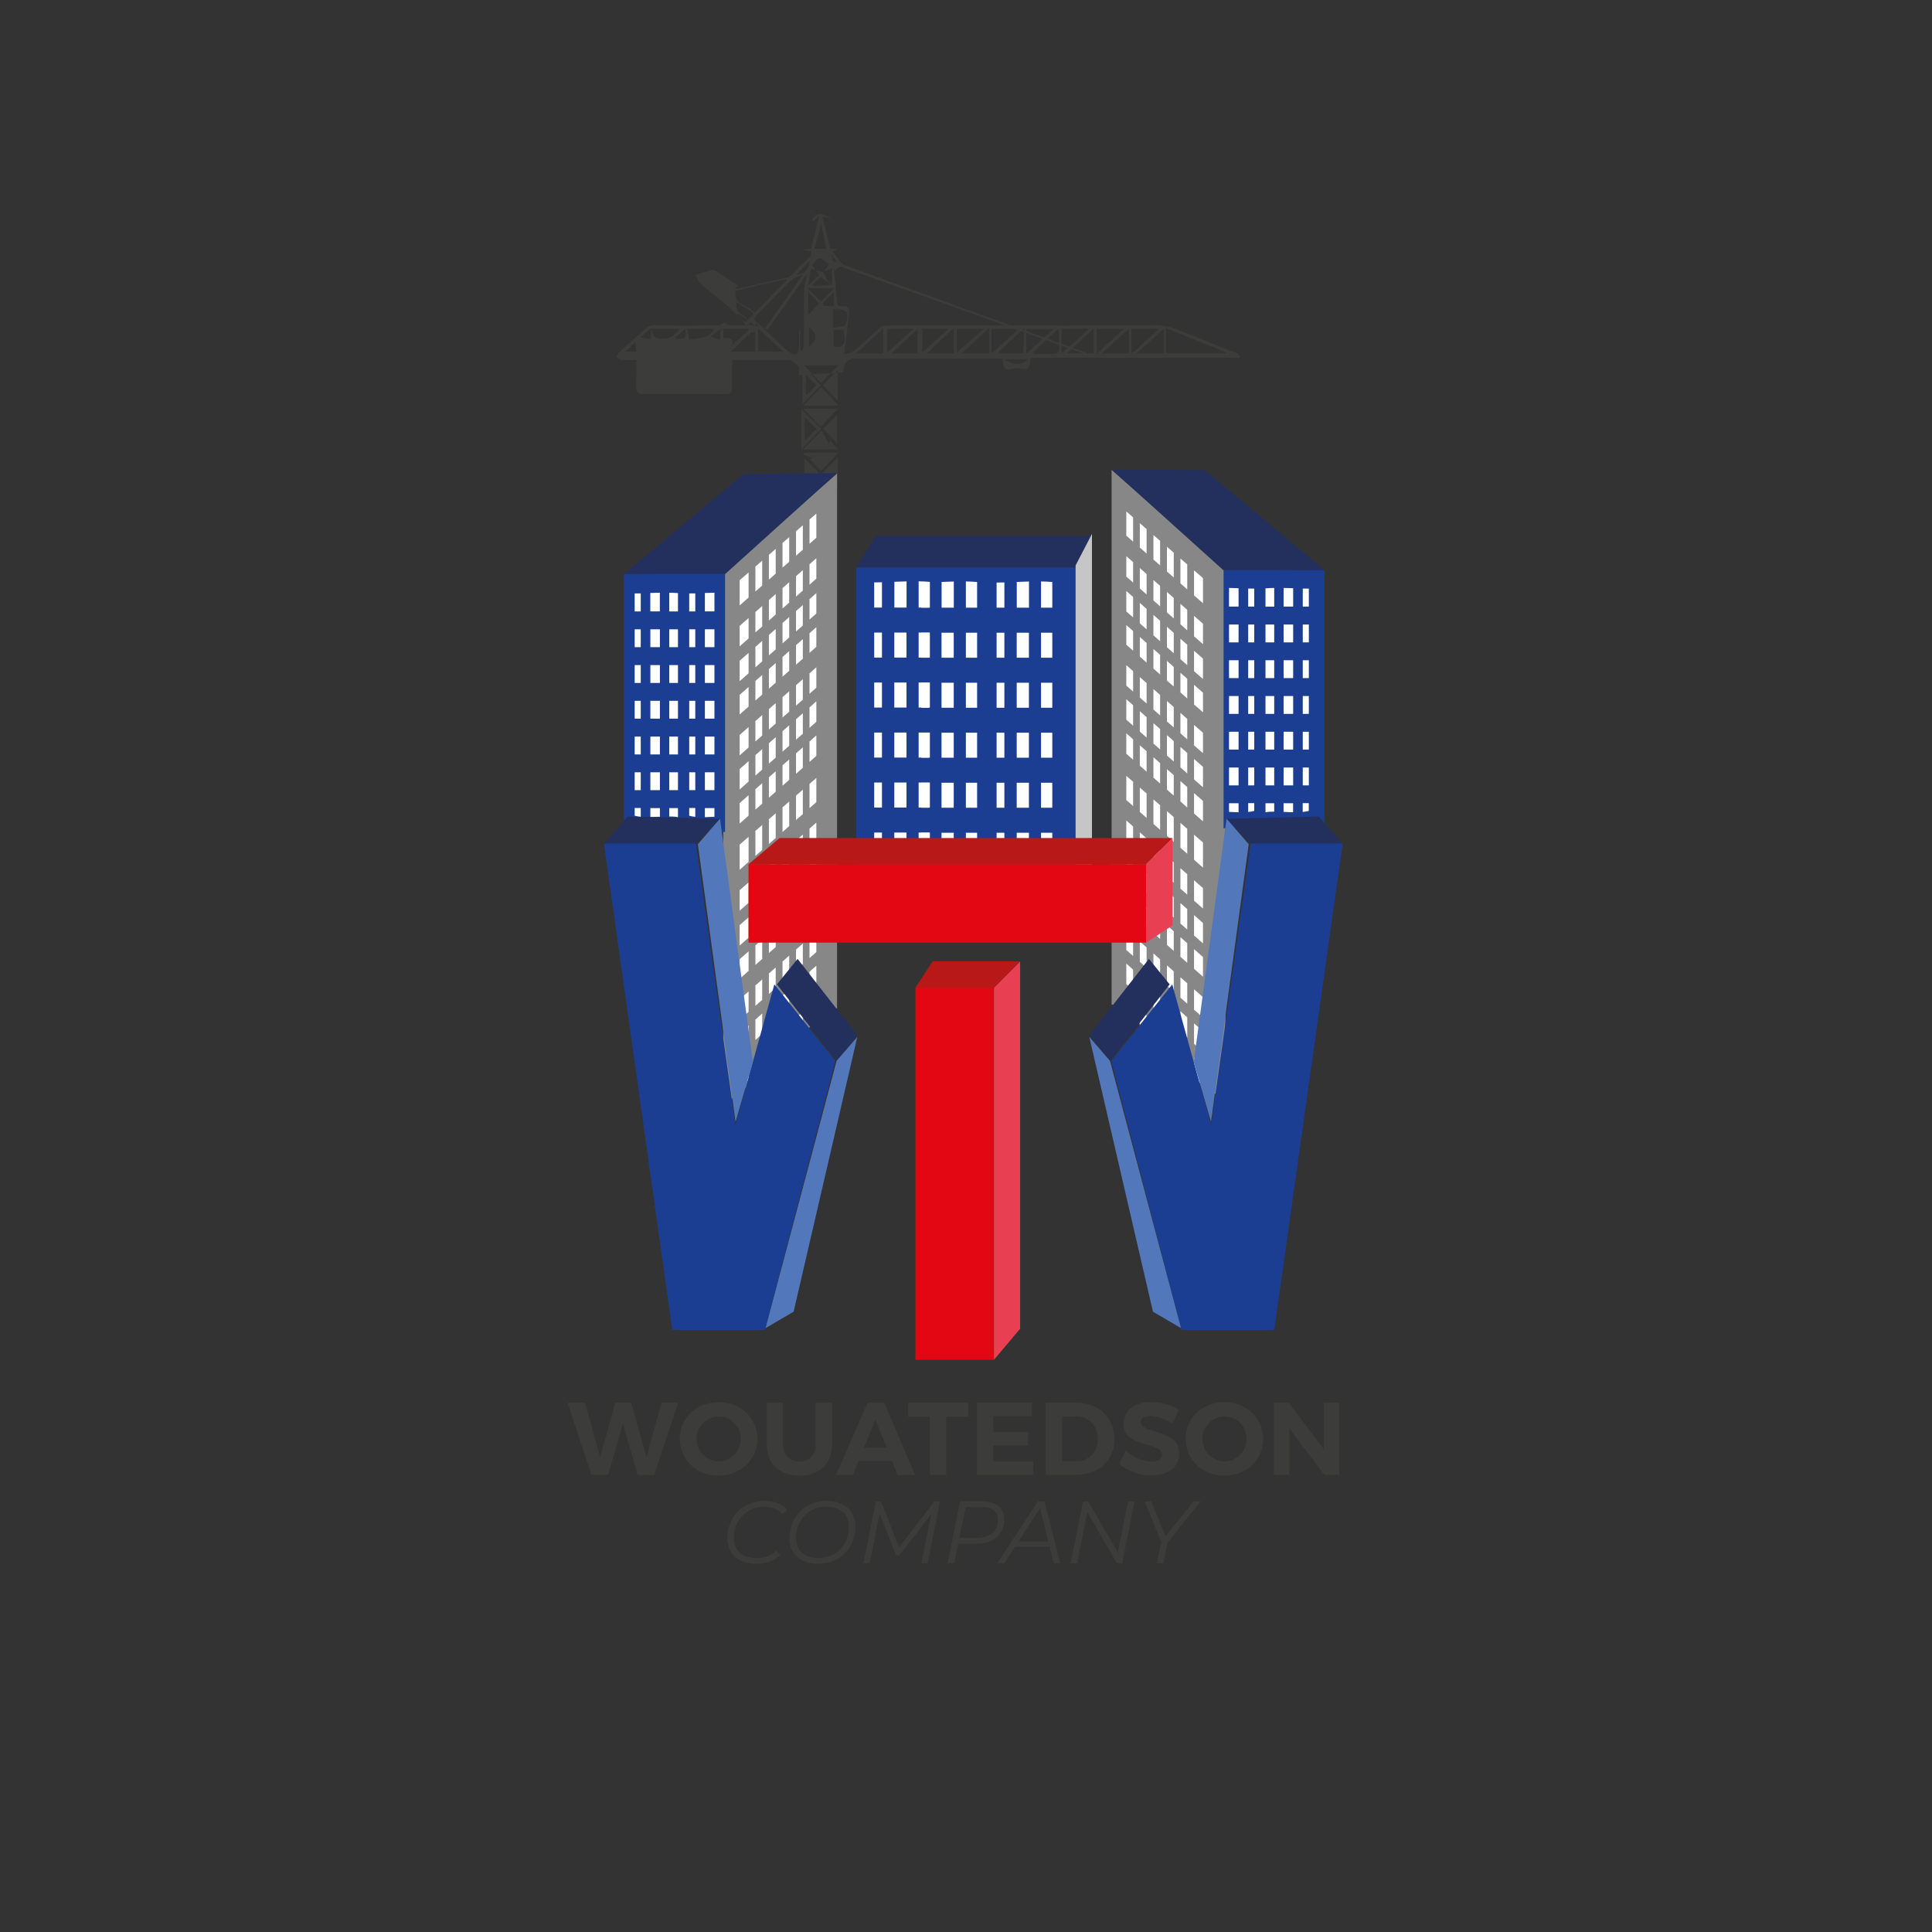 <?xml version="1.0" encoding="UTF-8"?>
<svg id="Calque_1" data-name="Calque 1" xmlns="http://www.w3.org/2000/svg" viewBox="0 0 283.46 283.46">
  <rect x="0" y="0" width="283.46" height="283.46" fill="#333333" stroke="none"/>
  <defs>
    <style>
      .cls-1 {
        fill: #1c3e92;
      }

      .cls-1, .cls-2, .cls-3, .cls-4, .cls-5, .cls-6, .cls-7, .cls-8, .cls-9, .cls-10 {
        stroke-width: 0px;
      }

      .cls-2 {
        fill: #e30613;
      }

      .cls-3 {
        fill: #23305d;
      }

      .cls-4 {
        fill: #b81918;
      }

      .cls-5 {
        fill: #3c3c3b;
      }

      .cls-6 {
        fill: #e84052;
      }

      .cls-7 {
        fill: #fff;
      }

      .cls-8 {
        fill: #878787;
      }

      .cls-9 {
        fill: #c6c6c6;
      }

      .cls-11 {
        fill: none;
        stroke: #3c3c3b;
        stroke-miterlimit: 10;
        stroke-width: .5px;
      }

      .cls-10 {
        fill: #5277ba;
      }
    </style>
  </defs>
  <g>
    <rect class="cls-1" x="117.94" y="90.94" width="47.57" height="32.18" transform="translate(34.7 248.76) rotate(-90)"/>
    <polygon class="cls-3" points="125.64 83.25 128.47 78.62 160.21 78.62 157.81 83.25 125.64 83.25"/>
    <polygon class="cls-9" points="157.81 82.96 157.81 134.55 160.21 132.26 160.21 78.33 157.81 82.96"/>
    <g>
      <rect class="cls-7" x="131.21" y="107.48" width="1.79" height="3.67"/>
      <rect class="cls-7" x="131.21" y="122.15" width="1.79" height="3.67"/>
      <rect class="cls-7" x="131.21" y="100.14" width="1.79" height="3.67"/>
      <rect class="cls-7" x="131.21" y="114.81" width="1.79" height="3.67"/>
      <rect class="cls-7" x="131.21" y="92.81" width="1.79" height="3.67"/>
      <path class="cls-7" d="M134.78,131.21c.58,0,1.14.03,1.65.13v-1.86h-1.65v1.72Z"/>
      <rect class="cls-7" x="134.78" y="122.15" width="1.65" height="3.67"/>
      <path class="cls-7" d="M131.21,129.49v1.86c.59-.02,1.19-.06,1.79-.09v-1.77h-1.79Z"/>
      <path class="cls-7" d="M128.26,129.49v1.57c.35.12.74.18,1.14.23v-1.8h-1.14Z"/>
      <rect class="cls-7" x="134.78" y="92.81" width="1.65" height="3.67"/>
      <rect class="cls-7" x="134.78" y="114.81" width="1.65" height="3.67"/>
      <rect class="cls-7" x="134.78" y="100.14" width="1.65" height="3.67"/>
      <rect class="cls-7" x="134.78" y="107.48" width="1.65" height="3.67"/>
      <path class="cls-7" d="M129.4,85.43c-.39.01-.77.02-1.14.02v3.69h1.14v-3.71Z"/>
      <rect class="cls-7" x="128.26" y="92.81" width="1.14" height="3.67"/>
      <path class="cls-7" d="M133.01,89.14v-3.84c-.6.02-1.2.04-1.79.06v3.78h1.79Z"/>
      <path class="cls-7" d="M136.43,89.14v-3.77c-.53-.05-1.09-.07-1.65-.08v3.85h1.65Z"/>
      <rect class="cls-7" x="128.26" y="122.15" width="1.14" height="3.67"/>
      <rect class="cls-7" x="128.26" y="114.81" width="1.14" height="3.67"/>
      <rect class="cls-7" x="128.26" y="100.14" width="1.14" height="3.67"/>
      <rect class="cls-7" x="128.26" y="107.48" width="1.14" height="3.67"/>
    </g>
    <g>
      <rect class="cls-7" x="138.14" y="107.5" width="1.79" height="3.67"/>
      <rect class="cls-7" x="138.14" y="122.18" width="1.79" height="3.67"/>
      <rect class="cls-7" x="138.14" y="100.17" width="1.79" height="3.67"/>
      <rect class="cls-7" x="138.14" y="114.84" width="1.79" height="3.67"/>
      <rect class="cls-7" x="138.14" y="92.83" width="1.79" height="3.67"/>
      <path class="cls-7" d="M141.71,131.23c.58,0,1.14.03,1.65.13v-1.86h-1.65v1.72Z"/>
      <rect class="cls-7" x="141.71" y="122.18" width="1.65" height="3.67"/>
      <path class="cls-7" d="M138.14,129.51v1.86c.59-.02,1.19-.06,1.79-.09v-1.77h-1.79Z"/>
      <path class="cls-7" d="M135.19,129.51v1.57c.35.12.74.18,1.14.23v-1.8h-1.14Z"/>
      <rect class="cls-7" x="141.71" y="92.83" width="1.65" height="3.67"/>
      <rect class="cls-7" x="141.71" y="114.84" width="1.65" height="3.67"/>
      <rect class="cls-7" x="141.71" y="100.17" width="1.65" height="3.67"/>
      <rect class="cls-7" x="141.71" y="107.5" width="1.65" height="3.67"/>
      <path class="cls-7" d="M136.33,85.45c-.39.01-.77.02-1.14.02v3.69h1.14v-3.71Z"/>
      <rect class="cls-7" x="135.19" y="92.83" width="1.14" height="3.67"/>
      <path class="cls-7" d="M139.94,89.16v-3.84c-.6.02-1.2.04-1.79.06v3.78h1.79Z"/>
      <path class="cls-7" d="M143.36,89.16v-3.77c-.53-.05-1.09-.07-1.65-.08v3.85h1.65Z"/>
      <rect class="cls-7" x="135.19" y="122.18" width="1.14" height="3.67"/>
      <rect class="cls-7" x="135.19" y="114.84" width="1.14" height="3.67"/>
      <rect class="cls-7" x="135.19" y="100.17" width="1.14" height="3.67"/>
      <rect class="cls-7" x="135.19" y="107.5" width="1.14" height="3.67"/>
    </g>
    <g>
      <rect class="cls-7" x="149.17" y="107.5" width="1.79" height="3.67"/>
      <rect class="cls-7" x="149.17" y="122.18" width="1.79" height="3.67"/>
      <rect class="cls-7" x="149.17" y="100.17" width="1.79" height="3.67"/>
      <rect class="cls-7" x="149.17" y="114.84" width="1.79" height="3.67"/>
      <rect class="cls-7" x="149.17" y="92.83" width="1.79" height="3.67"/>
      <path class="cls-7" d="M152.74,131.23c.58,0,1.14.03,1.65.13v-1.86h-1.65v1.72Z"/>
      <rect class="cls-7" x="152.74" y="122.18" width="1.65" height="3.67"/>
      <path class="cls-7" d="M149.17,129.51v1.86c.59-.02,1.19-.06,1.79-.09v-1.77h-1.79Z"/>
      <path class="cls-7" d="M146.22,129.51v1.57c.35.12.74.18,1.14.23v-1.8h-1.14Z"/>
      <rect class="cls-7" x="152.74" y="92.83" width="1.65" height="3.67"/>
      <rect class="cls-7" x="152.74" y="114.84" width="1.65" height="3.67"/>
      <rect class="cls-7" x="152.74" y="100.17" width="1.65" height="3.67"/>
      <rect class="cls-7" x="152.74" y="107.5" width="1.65" height="3.67"/>
      <path class="cls-7" d="M147.36,85.45c-.39.01-.77.02-1.14.02v3.69h1.14v-3.71Z"/>
      <rect class="cls-7" x="146.22" y="92.83" width="1.14" height="3.67"/>
      <path class="cls-7" d="M150.97,89.16v-3.84c-.6.02-1.2.04-1.79.06v3.78h1.79Z"/>
      <path class="cls-7" d="M154.39,89.16v-3.77c-.53-.05-1.09-.07-1.65-.08v3.85h1.65Z"/>
      <rect class="cls-7" x="146.22" y="122.18" width="1.14" height="3.67"/>
      <rect class="cls-7" x="146.22" y="114.84" width="1.14" height="3.67"/>
      <rect class="cls-7" x="146.22" y="100.17" width="1.14" height="3.67"/>
      <rect class="cls-7" x="146.22" y="107.5" width="1.14" height="3.67"/>
    </g>
  </g>
  <g>
    <path class="cls-5" d="M117.23,55.01c0-.42,0-.85,0-1.18-.39-.35-.73-.64-1.16-1.03h-8.65c0,1.42-.02,2.69,0,3.96.02.79-.23,1.08-.93,1.07-4.02-.04-8.05-.05-12.07-.03-.77,0-1.15-.21-1.08-1.23.08-1.19.02-2.39.02-3.74-.73,0-1.41.04-2.09-.02-.28-.03-.55-.28-.83-.43.16-.26.28-.59.48-.78,1.2-1.1,2.43-2.15,3.63-3.25.53-.48,1.02-.69,1.76-.66,3.04.12,6.09.06,9.13.04.26,0,.52-.28.77-.43.31.15.62.41.94.43,2.11.12,4.38-.6,6.08,1.64.11.15.29.24.43.36.71.65,1.38,1.36,2.14,1.93.92.68,1.42.32,1.44-.93.01-.77,0-1.54,0-2.31.05,0,.11,0,.16,0v3c.11.02.22.04.33.06.08-.33.22-.66.22-.99.02-2.68-.03-5.36.04-8.04.02-.84.34-1.66.5-2.5.2-1,.37-2,.57-3.08-.43-.05-.74-.08-1.05-.11,0-.05,0-.1,0-.15.36-.05.72-.09.99-.13.39-1.58.76-3.04,1.19-4.81-.44.39-.64.57-.84.75-.09-.04-.19-.08-.28-.12.83-1.12,1.27-1.19,2.87-.22-.38-.09-.77-.19-1.32-.32.42,1.6.81,3.12,1.23,4.72.27.03.58.06.89.09.01.04.02.09.03.13-.27.07-.53.14-.89.24.15.76.33,1.5.42,2.24.19,1.6.36,3.2.47,4.81.04.67.18,1.03.8.94.9-.13,1.09.46.98,1.35-.22,1.8-.44,3.61-.69,5.71.48-.16,1.07-.19,1.47-.53,1.32-1.09,2.55-2.32,3.85-3.43.26-.22.67-.28,1.01-.28,4.53-.02,9.07-.01,13.6-.01,8.39,0,16.77.06,25.16-.05,1.52-.02,2.88.27,4.27.84,2.68,1.1,5.37,2.14,8.06,3.22.23.09.42.3.63.45-.02.1-.03.2-.05.3h-30.62c-.25,1.73-.41,1.85-1.76,1.54-.22-.05-.47-.07-.68,0-1.37.38-1.56.24-1.7-1.43-2.1,0-4.2,0-6.31,0-5.1,0-10.19,0-15.29,0-1.11,0-1.77.74-1.77,2.03M122.06,41.81v-2.45c-.52.23-.85.38-1.17.52.25-.37.51-.75.75-1.1-1.5-1.21-1.52-1.21-2.47.17.15.23.31.46.47.69-.2-.05-.4-.1-.66-.17-.13.74-.26,1.45-.44,2.45.68-.65,1.16-1.11,1.64-1.57-.18-.25-.31-.44-.44-.63.36.07.72.14,1.08.22.19.39.35.82.58,1.17.18.28.45.47.68.7-.54-.36-1.07-.72-1.68-1.13-.34.29-.77.65-1.19,1.01.02.1.05.2.07.3.93-.06,1.87-.12,2.8-.19ZM171.07,51.83h8.82s0-.08,0-.13c-2.91-1.18-5.82-2.35-8.83-3.57v3.69ZM139.93,51.87v-3.75c-1.36,1.28-2.59,2.44-3.97,3.75h3.97ZM145.15,48.1c-1.41,1.3-2.65,2.44-4.06,3.75h4.06v-3.75ZM129.56,48.21c-1.38,1.28-2.59,2.4-3.93,3.65h3.93v-3.65ZM150.58,51.89c1.39-1.25,2.63-2.36,4.03-3.62h-4.03v3.62ZM151.56,51.66c.04.09.07.18.11.26,1.04,0,2.09.03,3.13-.02.21-.01.59-.32.6-.5.02-1-.05-2-.09-3.17-1.29,1.18-2.51,2.3-3.74,3.43ZM165.61,48.26c-1.35,1.21-2.58,2.32-4.01,3.6h4.01v-3.6ZM145.45,51.88c1.39-1.25,2.64-2.37,4.04-3.63h-4.04v3.63ZM166.01,51.93c1.43-1.31,2.69-2.45,4.07-3.71h-4.07v3.71ZM170.76,48.24c-1.37,1.24-2.6,2.35-4.01,3.62h4.01v-3.62ZM155.76,48.22v3.66c1.38-1.25,2.62-2.38,4.04-3.66h-4.04ZM160.91,51.91c1.4-1.28,2.64-2.42,3.99-3.66h-3.99v3.66ZM146.5,51.61c.04.08.08.16.12.24h3.5c.06-1.19.12-2.33.19-3.75-1.39,1.28-2.6,2.4-3.8,3.51ZM160.47,48.21c-1.37,1.26-2.57,2.36-3.95,3.63h3.95v-3.63ZM120.46,56.81c-.83.86-1.66,1.72-2.6,2.69h5.17c-.94-.98-1.71-1.79-2.57-2.69ZM134.64,48.28c-1.34,1.24-2.53,2.34-3.85,3.56h3.85v-3.56ZM122.94,59.95h-5.15c1,1.01,1.82,1.84,2.64,2.67.83-.88,1.6-1.69,2.51-2.67ZM122.92,72.86h-5.12M123.02,66.41h-5.02c-.02.11-.04.22-.06.33.45.15.9.3,1.3.44-.05.03-.19.1-.4.21.58.61,1.09,1.14,1.61,1.69.85-.89,1.64-1.7,2.57-2.67ZM130.18,51.74c1.31-1.18,2.52-2.27,3.88-3.5h-3.88v3.5ZM140.37,51.74c1.36-1.19,2.59-2.27,3.99-3.49h-3.99v3.49ZM123,53.61h-5.05c.89.92,1.69,1.74,2.5,2.59.85-.87,1.61-1.64,2.55-2.59ZM135.33,48.23v3.48c1.27-1.14,2.48-2.23,3.87-3.48h-3.87ZM121.81,64.67c-.09.21-.16.35-.18.4-.35-.63-.69-1.23-1.07-1.91-.97.97-1.82,1.81-2.79,2.78h5.21c-.48-.52-.8-.87-1.17-1.27ZM117.96,72.3h5.07c-.97-.99-1.74-1.78-2.56-2.61-.84.87-1.62,1.68-2.51,2.61ZM111.24,51.58h3.68c-1.33-1.23-2.44-2.26-3.68-3.41v3.41ZM110.8,48.18c-1.26,1.2-2.33,2.23-3.57,3.42h3.57v-3.42ZM120.16,62.91,120.67,69.37c.8.8,1.48,1.48,2.25,2.26v-4.5c-.79.79-1.48,1.47-2.25,2.24ZM122.92,54.25c-.81.83-1.49,1.52-2.21,2.26.75.77,1.42,1.45,2.21,2.25v-4.51ZM122.22,48.11c.7-.16,1.48-.08,1.8-.49.31-.39.39-1.67.14-1.89-.45-.4-1.23-.31-1.94-.43v2.81ZM106.1,49.56c.62.17,1.44-.26,1.4.99.86-.77,1.64-1.46,2.58-2.3h-3.97v1.31ZM118,67.19v4.37c.8-.84,1.46-1.53,2.11-2.21-.66-.68-1.32-1.35-2.11-2.17ZM117.99,58.69,104.77,48.24h-3.93c.1.58.18,1.08.27,1.64,1.3-.46,2.76.08,3.66-1.64ZM99.65,48.25h-4.18c.36.62.53,1.27.8,1.33,1.25.27,2.47.18,3.38-1.33ZM122.82,65.05v-4.16c-.72.72-1.38,1.36-2.05,2.02.65.68,1.27,1.33,2.05,2.14ZM122.44,42.26h-4.01c.83.82,1.45,1.43,2.03,2.01.7-.71,1.27-1.29,1.98-2.01ZM122.29,48.43v2.41c1.49.3,1.92-.43,1.49-2.47-.25,0-.51,0-.77,0-.23,0-.45.04-.71.06ZM121.22,36.51c-.23-1.2-.44-2.31-.71-3.68-.39,1.39-.69,2.48-1.03,3.68h1.73ZM118.59,42.84v3.38c.61-.65,1.09-1.17,1.58-1.69-.5-.54-.98-1.05-1.58-1.69ZM120.72,44.43c.02.14.05.28.07.42.52.03,1.03.06,1.58.1v-2.13c-.63.62-1.14,1.12-1.65,1.62ZM118.66,50.94c1.28-1.14,1.26-2.1,0-2.9v2.9ZM147.42,52.71c1.23.89,2.26.98,3.5,0h-3.5ZM93.21,50.17c-.57.55-1.01.97-1.48,1.43h1.61c-.04-.47-.07-.84-.12-1.43ZM99.09,49.51c.06.1.11.2.17.3.5-.35,1.74.36,1.27-1.57-.53.46-.98.87-1.44,1.27ZM95.45,49.76c.03-.52.06-.93.11-1.68-.64.56-1.07.95-1.61,1.42.55.09.94.16,1.5.26ZM104.3,49.34c.57.24.92.38,1.35.56.02-.58.04-.99.07-1.62-.51.38-.86.64-1.42,1.05Z"/>
    <path class="cls-11" d="M117.81,65.3v-4.68c.83.81,1.56,1.52,2.35,2.3-.74.75-1.47,1.5-2.35,2.39Z"/>
    <path class="cls-11" d="M117.99,54.33c.81.84,1.46,1.52,2.11,2.19-.65.67-1.3,1.34-2.11,2.18v-4.36Z"/>
  </g>
  <g>
    <path class="cls-5" d="M119.12,37.34c-1.01,1.02-2.02,2.05-3.03,3.07-.12.12-.29.24-.46.27-2.5.58-5.01,1.15-7.51,1.71-.09.02-.18-.02-.39-.04.26-.16.41-.26.62-.39-1.18-.79-2.31-1.55-3.45-2.29-.12-.08-.32-.1-.46-.06-.81.23-1.61.48-2.45.74.16.26.31.46.42.69.06.13.08.22.1.32,1.44,1.27,2.99,2.41,4.42,3.7.48.43.94.88,1.37,1.35-.05-.12-.08-.26-.08-.45.51.34.92.61,1.32.88.03-.03.06-.07.08-.1-.21-.17-.39-.38-.63-.49-.81-.36-1.05-.99-.94-1.9.2.11.41.2.59.32.53.33,1.04.68,1.57,1.01.35.21.35.43.07.69-.3.29-.6.58-.94.91-.16-.16-.39-.25-.6-.38.44.5.84,1.03,1.21,1.58.12.09.25.17.37.26.03.03.06.06.09.08.17-.11.35-.21.54-.28-.06-.33-.12-.66-.17-.99.05-.01.1-.03.16-.04.31.25.63.51.99.8.24-.02.48,0,.72.03,1.47-2.08,2.89-4.09,4.31-6.11.26-.37.58-.73.78-1.13.23-.48.56-.79.96-1,0-.04.01-.07.02-.11.09-.44.16-.88.24-1.31-.2.27-.39.55-.57.83-.34.54-.8.76-1.56.78.79-.81,1.53-1.57,2.25-2.31,0-.05.02-.1.03-.15,0-.09.02-.21.02-.28,0-.07,0-.14,0-.21ZM108.84,44.6c-.86-.43-1.02-1.11-.92-1.97,2.48-.56,4.97-1.12,7.46-1.69.02.05.04.1.06.16-1.56,1.59-3.11,3.19-4.65,4.76-.66-.43-1.27-.92-1.95-1.26ZM109.58,47.82l.08-.11c.4.18.83.32.98.87-.35-.25-.71-.5-1.06-.76ZM109.74,47.5c.48-.29.82-.07.97.59-.35-.21-.64-.39-.97-.59ZM117.8,40.31c-1.91,2.7-3.73,5.28-5.62,7.96-.38-.32-.73-.61-1.07-.89-.51-.43-.53-.7-.07-1.17,1.32-1.35,2.64-2.7,3.96-4.05.2-.21.41-.42.62-.63q.83-.85,2.19-1.22Z"/>
    <path class="cls-5" d="M160.8,52.3c-.24-.08-.47-.17-.71-.26-.44-.17-.88-.35-1.33-.51-7.05-2.55-14.1-5.1-21.14-7.65-4.56-1.65-9.12-3.3-13.67-4.96-.08-.03-.15-.08-.23-.13-.15-.1-.29-.21-.4-.34-.5-.63-.95-1.3-1.45-1.92-.15-.18-.37-.33-.6-.41.02.04.04.08.05.12,0,0,.02,0,.03,0,0,0,0,.01-.02.02.02.06.05.11.07.17l.53.78c-.09-.01-.18-.03-.26-.04.02.06.04.12.06.19.2.04.38.1.55.27-.13.11-.27.19-.39.23.02.06.03.12.05.18.14-.08.28-.15.44-.24l.49.71c-.34-.1-.61-.18-.87-.26.12.41.24.83.38,1.23.01.03.02.06.04.09.03.06.06.12.09.18.19-.19.37-.4.59-.56.11-.08.33-.06.48,0,.05.02.11.04.16.06,3.48,1.23,6.95,2.48,10.43,3.72,6.79,2.43,13.57,4.87,20.36,7.3,1.99.71,3.97,1.43,5.96,2.14.1-.04.2-.08.31-.1Z"/>
  </g>
  <g>
    <path class="cls-8" d="M179.79,83.59v77.59c-2.29.2-14.35-13.92-16.7-13.79v-78.45s16.7,14.65,16.7,14.65Z"/>
    <path class="cls-1" d="M179.52,83.59v37.94c4.42-.4,10.67.38,14.82-.23v-37.64c-4.57,0-10.08-.27-14.82-.06Z"/>
    <polygon class="cls-3" points="163.08 68.87 176.81 69.01 194.34 83.65 179.48 83.65 163.08 68.87"/>
    <g>
      <rect class="cls-7" x="188.33" y="102.12" width="1.4" height="2.62"/>
      <rect class="cls-7" x="188.33" y="112.61" width="1.4" height="2.62"/>
      <rect class="cls-7" x="188.33" y="96.87" width="1.4" height="2.62"/>
      <rect class="cls-7" x="188.33" y="107.36" width="1.4" height="2.62"/>
      <rect class="cls-7" x="188.33" y="91.63" width="1.4" height="2.62"/>
      <path class="cls-7" d="M186.95,119.08c-.45,0-.88.02-1.28.1v-1.33h1.28v1.23Z"/>
      <rect class="cls-7" x="185.67" y="112.61" width="1.28" height="2.62"/>
      <path class="cls-7" d="M189.72,117.85v1.33c-.46-.01-.93-.04-1.4-.06v-1.27h1.4Z"/>
      <path class="cls-7" d="M192.02,117.85v1.12c-.27.08-.58.13-.89.16v-1.29h.89Z"/>
      <rect class="cls-7" x="185.67" y="91.63" width="1.28" height="2.62"/>
      <rect class="cls-7" x="185.67" y="107.36" width="1.28" height="2.62"/>
      <rect class="cls-7" x="185.67" y="96.87" width="1.28" height="2.62"/>
      <rect class="cls-7" x="185.67" y="102.12" width="1.28" height="2.62"/>
      <path class="cls-7" d="M191.14,86.35c.3,0,.6.01.89.01v2.64h-.89v-2.65Z"/>
      <rect class="cls-7" x="191.14" y="91.63" width=".89" height="2.62"/>
      <path class="cls-7" d="M188.33,89.01v-2.75c.47.01.93.03,1.4.04v2.7h-1.4Z"/>
      <path class="cls-7" d="M185.67,89.01v-2.69c.41-.04.84-.05,1.28-.06v2.75h-1.28Z"/>
      <rect class="cls-7" x="191.14" y="112.61" width=".89" height="2.62"/>
      <rect class="cls-7" x="191.14" y="107.36" width=".89" height="2.62"/>
      <rect class="cls-7" x="191.14" y="96.87" width=".89" height="2.62"/>
      <rect class="cls-7" x="191.14" y="102.12" width=".89" height="2.62"/>
    </g>
    <g>
      <rect class="cls-7" x="180.32" y="102.12" width="1.4" height="2.62"/>
      <rect class="cls-7" x="180.32" y="112.61" width="1.4" height="2.62"/>
      <rect class="cls-7" x="180.32" y="96.87" width="1.4" height="2.62"/>
      <rect class="cls-7" x="180.32" y="107.36" width="1.4" height="2.62"/>
      <rect class="cls-7" x="180.32" y="91.63" width="1.4" height="2.62"/>
      <path class="cls-7" d="M181.72,117.85v1.33c-.46-.01-.93-.04-1.4-.06v-1.27h1.4Z"/>
      <path class="cls-7" d="M184.02,117.85v1.12c-.27.08-.58.13-.89.16v-1.29h.89Z"/>
      <path class="cls-7" d="M183.13,86.35c.3,0,.6.01.89.01v2.64h-.89v-2.65Z"/>
      <rect class="cls-7" x="183.13" y="91.63" width=".89" height="2.62"/>
      <path class="cls-7" d="M180.32,89.01v-2.75c.47.01.93.03,1.4.04v2.7h-1.4Z"/>
      <rect class="cls-7" x="183.13" y="112.61" width=".89" height="2.62"/>
      <rect class="cls-7" x="183.13" y="107.36" width=".89" height="2.62"/>
      <rect class="cls-7" x="183.13" y="96.87" width=".89" height="2.62"/>
      <rect class="cls-7" x="183.13" y="102.12" width=".89" height="2.62"/>
    </g>
    <g>
      <polygon class="cls-7" points="169.23 88.1 169.23 85.1 170.21 85.96 170.21 88.96 169.23 88.1"/>
      <polygon class="cls-7" points="167.23 86.34 167.23 83.34 168.23 84.22 168.23 87.22 167.23 86.34"/>
      <polygon class="cls-7" points="171.21 89.85 171.21 86.85 172.21 87.73 172.21 90.73 171.21 89.85"/>
      <polygon class="cls-7" points="173.19 88.59 174.19 89.48 174.19 92.48 173.19 91.59 173.19 88.59"/>
      <polygon class="cls-7" points="170.21 106.96 170.21 109.96 169.23 109.1 169.23 106.1 170.21 106.96"/>
      <polygon class="cls-7" points="168.23 105.22 168.23 108.22 167.23 107.34 167.23 104.34 168.23 105.22"/>
      <polygon class="cls-7" points="173.19 93.71 174.19 94.59 174.19 97.59 173.19 96.71 173.19 93.71"/>
      <polygon class="cls-7" points="166.25 106.47 165.25 105.59 165.25 102.59 166.25 103.47 166.25 106.47"/>
      <polygon class="cls-7" points="166.25 101.47 165.25 100.59 165.25 97.59 166.25 98.47 166.25 101.47"/>
      <polygon class="cls-7" points="166.25 95.47 165.25 94.59 165.25 91.71 166.25 92.59 166.25 95.47"/>
      <polygon class="cls-7" points="173.19 98.71 174.19 99.59 174.19 102.48 173.19 101.59 173.19 98.71"/>
      <polygon class="cls-7" points="173.19 109.59 174.19 110.48 174.19 113.48 173.19 112.59 173.19 109.59"/>
      <polygon class="cls-7" points="173.19 104.59 174.19 105.48 174.19 108.48 173.19 107.59 173.19 104.59"/>
      <polygon class="cls-7" points="169.23 93.22 169.23 90.22 170.21 91.08 170.21 94.08 169.23 93.22"/>
      <polygon class="cls-7" points="171.21 96.96 172.21 97.85 172.21 100.73 171.21 99.85 171.21 96.96"/>
      <polygon class="cls-7" points="172.21 103.73 172.21 106.73 171.21 105.85 171.21 102.85 172.21 103.73"/>
      <polygon class="cls-7" points="171.21 91.96 172.21 92.85 172.21 95.85 171.21 94.96 171.21 91.96"/>
      <polygon class="cls-7" points="170.21 98.96 169.23 98.1 169.23 95.22 170.21 96.08 170.21 98.96"/>
      <polygon class="cls-7" points="170.21 101.96 170.21 104.96 169.23 104.1 169.23 101.1 170.21 101.96"/>
      <polygon class="cls-7" points="172.21 108.73 172.21 111.73 171.21 110.85 171.21 107.85 172.21 108.73"/>
      <polygon class="cls-7" points="166.25 90.59 165.25 89.71 165.25 86.71 166.25 87.59 166.25 90.59"/>
      <polygon class="cls-7" points="168.23 97.22 167.23 96.34 167.23 93.45 168.23 94.34 168.23 97.22"/>
      <polygon class="cls-7" points="168.23 103.22 167.23 102.34 167.23 99.34 168.23 100.22 168.23 103.22"/>
      <polygon class="cls-7" points="168.23 92.34 167.23 91.45 167.23 88.45 168.23 89.34 168.23 92.34"/>
      <polygon class="cls-7" points="173.19 85.59 173.19 81.94 174.19 82.81 174.19 86.48 173.19 85.59"/>
      <polygon class="cls-7" points="171.21 83.85 171.21 80.22 172.21 81.09 172.21 84.73 171.21 83.85"/>
      <polygon class="cls-7" points="169.23 82.1 169.23 78.5 170.21 79.35 170.21 82.96 169.23 82.1"/>
      <polygon class="cls-7" points="175.19 90.36 176.5 91.51 176.5 94.51 175.19 93.36 175.19 90.36"/>
      <polygon class="cls-7" points="175.19 83.68 176.5 84.82 176.5 88.51 175.19 87.36 175.19 83.68"/>
      <polygon class="cls-7" points="167.23 80.34 167.23 76.76 168.23 77.63 168.23 81.22 167.23 80.34"/>
      <polygon class="cls-7" points="165.25 78.59 165.25 75.04 166.25 75.91 166.25 79.47 165.25 78.59"/>
      <polygon class="cls-7" points="175.19 95.48 176.5 96.63 176.5 99.63 175.19 98.48 175.19 95.48"/>
      <polygon class="cls-7" points="175.19 100.48 176.5 101.63 176.5 104.51 175.19 103.36 175.19 100.48"/>
      <polygon class="cls-7" points="175.19 106.36 176.5 107.51 176.5 110.51 175.19 109.36 175.19 106.36"/>
      <polygon class="cls-7" points="175.19 111.36 176.5 112.51 176.5 115.51 175.19 114.36 175.19 111.36"/>
      <polygon class="cls-7" points="175.19 116.36 176.5 117.51 176.5 120.51 175.19 119.36 175.19 116.36"/>
      <polygon class="cls-7" points="166.25 85.47 165.25 84.59 165.25 81.59 166.25 82.47 166.25 85.47"/>
      <polygon class="cls-7" points="166.25 108.47 166.25 111.47 165.25 110.59 165.25 107.59 166.25 108.47"/>
      <polygon class="cls-7" points="168.23 110.22 168.23 113.22 167.23 112.34 167.23 109.34 168.23 110.22"/>
      <polygon class="cls-7" points="172.21 113.73 172.21 116.73 171.21 115.85 171.21 112.85 172.21 113.73"/>
      <polygon class="cls-7" points="174.19 115.48 174.19 118.48 173.19 117.59 173.19 114.59 174.19 115.48"/>
      <polygon class="cls-7" points="170.21 111.96 170.21 114.96 169.23 114.1 169.23 111.1 170.21 111.96"/>
    </g>
    <g>
      <polygon class="cls-7" points="169.23 126.89 169.23 123.89 170.21 124.75 170.21 127.75 169.23 126.89"/>
      <polygon class="cls-7" points="167.23 125.12 167.23 122.12 168.23 123.01 168.23 126.01 167.23 125.12"/>
      <polygon class="cls-7" points="171.21 128.63 171.21 125.63 172.21 126.52 172.21 129.52 171.21 128.63"/>
      <polygon class="cls-7" points="173.19 127.38 174.19 128.26 174.19 131.26 173.19 130.38 173.19 127.38"/>
      <polygon class="cls-7" points="170.21 145.75 170.21 148.75 169.23 147.89 169.23 144.89 170.21 145.75"/>
      <polygon class="cls-7" points="168.23 144.01 168.23 147.01 167.23 146.12 167.23 143.12 168.23 144.01"/>
      <polygon class="cls-7" points="173.19 132.5 174.19 133.38 174.19 136.38 173.19 135.5 173.19 132.5"/>
      <polygon class="cls-7" points="166.25 145.26 165.25 144.38 165.25 141.38 166.25 142.26 166.25 145.26"/>
      <polygon class="cls-7" points="166.25 140.26 165.25 139.38 165.25 136.38 166.25 137.26 166.25 140.26"/>
      <polygon class="cls-7" points="166.25 134.26 165.25 133.38 165.25 130.5 166.25 131.38 166.25 134.26"/>
      <polygon class="cls-7" points="173.19 137.5 174.19 138.38 174.19 141.26 173.19 140.38 173.19 137.5"/>
      <polygon class="cls-7" points="173.19 148.38 174.19 149.26 174.19 152.26 173.19 151.38 173.19 148.38"/>
      <polygon class="cls-7" points="173.19 143.38 174.19 144.26 174.19 147.26 173.19 146.38 173.19 143.38"/>
      <polygon class="cls-7" points="169.23 132.01 169.23 129.01 170.21 129.87 170.21 132.87 169.23 132.01"/>
      <polygon class="cls-7" points="171.21 135.75 172.21 136.63 172.21 139.52 171.21 138.63 171.21 135.75"/>
      <polygon class="cls-7" points="172.21 142.52 172.21 145.52 171.21 144.63 171.21 141.63 172.21 142.52"/>
      <polygon class="cls-7" points="171.21 130.75 172.21 131.63 172.21 134.63 171.21 133.75 171.21 130.75"/>
      <polygon class="cls-7" points="170.21 137.75 169.23 136.89 169.23 134.01 170.21 134.87 170.21 137.75"/>
      <polygon class="cls-7" points="170.21 140.75 170.21 143.75 169.23 142.89 169.23 139.89 170.21 140.75"/>
      <polygon class="cls-7" points="172.21 147.52 172.21 150.52 171.21 149.63 171.21 146.63 172.21 147.52"/>
      <polygon class="cls-7" points="166.25 129.38 165.25 128.5 165.25 125.5 166.25 126.38 166.25 129.38"/>
      <polygon class="cls-7" points="168.23 136.01 167.23 135.12 167.23 132.24 168.23 133.12 168.23 136.01"/>
      <polygon class="cls-7" points="168.23 142.01 167.23 141.12 167.23 138.12 168.23 139.01 168.23 142.01"/>
      <polygon class="cls-7" points="168.23 131.12 167.23 130.24 167.23 127.24 168.23 128.12 168.23 131.12"/>
      <polygon class="cls-7" points="173.19 124.38 173.19 120.73 174.19 121.6 174.19 125.26 173.19 124.38"/>
      <polygon class="cls-7" points="171.21 122.63 171.21 119.01 172.21 119.88 172.21 123.52 171.21 122.63"/>
      <polygon class="cls-7" points="169.23 120.89 169.23 117.29 170.21 118.14 170.21 121.75 169.23 120.89"/>
      <polygon class="cls-7" points="175.19 129.15 176.5 130.3 176.5 133.3 175.19 132.15 175.19 129.15"/>
      <polygon class="cls-7" points="175.19 122.47 176.5 123.6 176.5 127.3 175.19 126.15 175.19 122.47"/>
      <polygon class="cls-7" points="167.23 119.12 167.23 115.55 168.23 116.42 168.23 120.01 167.23 119.12"/>
      <polygon class="cls-7" points="165.25 117.38 165.25 113.83 166.25 114.7 166.25 118.26 165.25 117.38"/>
      <polygon class="cls-7" points="175.19 134.26 176.5 135.42 176.5 138.42 175.19 137.26 175.19 134.26"/>
      <polygon class="cls-7" points="175.19 139.26 176.5 140.42 176.5 143.3 175.19 142.15 175.19 139.26"/>
      <polygon class="cls-7" points="175.19 145.15 176.5 146.3 176.5 149.3 175.19 148.15 175.19 145.15"/>
      <polygon class="cls-7" points="175.19 150.15 176.5 151.3 176.5 154.3 175.19 153.15 175.19 150.15"/>
      <polygon class="cls-7" points="175.19 155.15 176.5 156.3 176.5 159.3 175.19 158.15 175.19 155.15"/>
      <polygon class="cls-7" points="166.25 124.26 165.25 123.38 165.25 120.38 166.25 121.26 166.25 124.26"/>
      <polygon class="cls-7" points="166.25 147.26 166.25 150.26 165.25 149.38 165.25 146.38 166.25 147.26"/>
      <polygon class="cls-7" points="168.23 149.01 168.23 152.01 167.23 151.12 167.23 148.12 168.23 149.01"/>
      <polygon class="cls-7" points="172.21 152.52 172.21 155.52 171.21 154.63 171.21 151.63 172.21 152.52"/>
      <polygon class="cls-7" points="174.19 154.26 174.19 157.26 173.19 156.38 173.19 153.38 174.19 154.26"/>
      <polygon class="cls-7" points="170.21 150.75 170.21 153.75 169.23 152.89 169.23 149.89 170.21 150.75"/>
    </g>
  </g>
  <g>
    <path class="cls-8" d="M106.11,84.13v77.59c2.29.2,14.35-13.92,16.7-13.79v-78.45l-16.7,14.65Z"/>
    <path class="cls-1" d="M106.38,84.13v37.94c-4.42-.4-10.67.38-14.82-.23v-37.64c4.57,0,10.08-.27,14.82-.06Z"/>
    <g>
      <rect class="cls-7" x="95.42" y="102.82" width="1.4" height="2.62"/>
      <rect class="cls-7" x="95.42" y="113.31" width="1.4" height="2.62"/>
      <rect class="cls-7" x="95.42" y="97.58" width="1.4" height="2.62"/>
      <rect class="cls-7" x="95.42" y="108.07" width="1.4" height="2.62"/>
      <rect class="cls-7" x="95.42" y="92.33" width="1.4" height="2.62"/>
      <path class="cls-7" d="M98.19,119.79c.45,0,.88.02,1.28.1v-1.33h-1.28v1.23Z"/>
      <rect class="cls-7" x="98.19" y="113.31" width="1.28" height="2.62"/>
      <path class="cls-7" d="M95.42,118.56v1.33c.46-.01.93-.04,1.4-.06v-1.27h-1.4Z"/>
      <path class="cls-7" d="M93.12,118.56v1.12c.27.08.58.13.89.16v-1.29h-.89Z"/>
      <rect class="cls-7" x="98.19" y="92.33" width="1.28" height="2.62"/>
      <rect class="cls-7" x="98.19" y="108.07" width="1.28" height="2.62"/>
      <rect class="cls-7" x="98.19" y="97.58" width="1.28" height="2.62"/>
      <rect class="cls-7" x="98.19" y="102.82" width="1.28" height="2.62"/>
      <path class="cls-7" d="M94.01,87.06c-.3,0-.6.01-.89.01v2.64h.89v-2.65Z"/>
      <rect class="cls-7" x="93.12" y="92.33" width=".89" height="2.62"/>
      <path class="cls-7" d="M96.81,89.71v-2.75c-.47.01-.93.03-1.4.04v2.7h1.4Z"/>
      <path class="cls-7" d="M99.47,89.71v-2.69c-.41-.04-.84-.05-1.28-.06v2.75h1.28Z"/>
      <rect class="cls-7" x="93.12" y="113.31" width=".89" height="2.62"/>
      <rect class="cls-7" x="93.12" y="108.07" width=".89" height="2.62"/>
      <rect class="cls-7" x="93.12" y="97.58" width=".89" height="2.62"/>
      <rect class="cls-7" x="93.12" y="102.82" width=".89" height="2.62"/>
    </g>
    <g>
      <rect class="cls-7" x="103.42" y="102.82" width="1.4" height="2.62"/>
      <rect class="cls-7" x="103.42" y="113.31" width="1.4" height="2.62"/>
      <rect class="cls-7" x="103.42" y="97.58" width="1.4" height="2.62"/>
      <rect class="cls-7" x="103.42" y="108.07" width="1.4" height="2.62"/>
      <rect class="cls-7" x="103.42" y="92.33" width="1.4" height="2.62"/>
      <path class="cls-7" d="M103.42,118.56v1.33c.46-.01.93-.04,1.4-.06v-1.27h-1.4Z"/>
      <path class="cls-7" d="M101.12,118.56v1.12c.27.08.58.13.89.16v-1.29h-.89Z"/>
      <path class="cls-7" d="M102.01,87.06c-.3,0-.6.01-.89.01v2.64h.89v-2.65Z"/>
      <rect class="cls-7" x="101.12" y="92.33" width=".89" height="2.62"/>
      <path class="cls-7" d="M104.82,89.71v-2.75c-.47.01-.93.03-1.4.04v2.7h1.4Z"/>
      <rect class="cls-7" x="101.12" y="113.31" width=".89" height="2.62"/>
      <rect class="cls-7" x="101.12" y="108.07" width=".89" height="2.62"/>
      <rect class="cls-7" x="101.12" y="97.58" width=".89" height="2.62"/>
      <rect class="cls-7" x="101.12" y="102.82" width=".89" height="2.62"/>
    </g>
    <polygon class="cls-3" points="122.81 69.41 109.09 69.55 91.56 84.2 106.42 84.2 122.81 69.41"/>
    <g>
      <polygon class="cls-7" points="115.79 88.42 115.79 85.42 114.81 86.28 114.81 89.28 115.79 88.42"/>
      <polygon class="cls-7" points="117.79 86.65 117.79 83.65 116.79 84.53 116.79 87.53 117.79 86.65"/>
      <polygon class="cls-7" points="113.81 90.16 113.81 87.16 112.81 88.04 112.81 91.04 113.81 90.16"/>
      <polygon class="cls-7" points="111.83 88.91 110.83 89.79 110.83 92.79 111.83 91.91 111.83 88.91"/>
      <polygon class="cls-7" points="114.81 107.28 114.81 110.28 115.79 109.42 115.79 106.42 114.81 107.28"/>
      <polygon class="cls-7" points="116.79 105.53 116.79 108.53 117.79 107.65 117.79 104.65 116.79 105.53"/>
      <polygon class="cls-7" points="111.83 94.03 110.83 94.91 110.83 97.91 111.83 97.03 111.83 94.03"/>
      <polygon class="cls-7" points="118.77 106.79 119.77 105.9 119.77 102.9 118.77 103.79 118.77 106.79"/>
      <polygon class="cls-7" points="118.77 101.79 119.77 100.9 119.77 97.9 118.77 98.79 118.77 101.79"/>
      <polygon class="cls-7" points="118.77 95.79 119.77 94.9 119.77 92.02 118.77 92.9 118.77 95.79"/>
      <polygon class="cls-7" points="111.83 99.03 110.83 99.91 110.83 102.79 111.83 101.91 111.83 99.03"/>
      <polygon class="cls-7" points="111.83 109.91 110.83 110.79 110.83 113.79 111.83 112.91 111.83 109.91"/>
      <polygon class="cls-7" points="111.83 104.91 110.83 105.79 110.83 108.79 111.83 107.91 111.83 104.91"/>
      <polygon class="cls-7" points="115.79 93.53 115.79 90.53 114.81 91.4 114.81 94.4 115.79 93.53"/>
      <polygon class="cls-7" points="113.81 97.28 112.81 98.16 112.81 101.04 113.81 100.16 113.81 97.28"/>
      <polygon class="cls-7" points="112.81 104.04 112.81 107.04 113.81 106.16 113.81 103.16 112.81 104.04"/>
      <polygon class="cls-7" points="113.81 92.28 112.81 93.16 112.81 96.16 113.81 95.28 113.81 92.28"/>
      <polygon class="cls-7" points="114.81 99.28 115.79 98.42 115.79 95.53 114.81 96.4 114.81 99.28"/>
      <polygon class="cls-7" points="114.81 102.28 114.81 105.28 115.79 104.42 115.79 101.42 114.81 102.28"/>
      <polygon class="cls-7" points="112.81 109.04 112.81 112.04 113.81 111.16 113.81 108.16 112.81 109.04"/>
      <polygon class="cls-7" points="118.77 90.9 119.77 90.02 119.77 87.02 118.77 87.9 118.77 90.9"/>
      <polygon class="cls-7" points="116.79 97.53 117.79 96.65 117.79 93.77 116.79 94.65 116.79 97.53"/>
      <polygon class="cls-7" points="116.79 103.53 117.79 102.65 117.79 99.65 116.79 100.53 116.79 103.53"/>
      <polygon class="cls-7" points="116.79 92.65 117.79 91.77 117.79 88.77 116.79 89.65 116.79 92.65"/>
      <polygon class="cls-7" points="111.83 85.91 111.83 82.26 110.83 83.12 110.83 86.79 111.83 85.91"/>
      <polygon class="cls-7" points="113.81 84.16 113.81 80.53 112.81 81.4 112.81 85.04 113.81 84.16"/>
      <polygon class="cls-7" points="115.79 82.42 115.79 78.81 114.81 79.66 114.81 83.28 115.79 82.42"/>
      <polygon class="cls-7" points="109.83 90.67 108.52 91.83 108.52 94.83 109.83 93.67 109.83 90.67"/>
      <polygon class="cls-7" points="109.83 83.99 108.52 85.13 108.52 88.83 109.83 87.67 109.83 83.99"/>
      <polygon class="cls-7" points="117.79 80.65 117.79 77.07 116.79 77.94 116.79 81.53 117.79 80.65"/>
      <polygon class="cls-7" points="119.77 78.9 119.77 75.35 118.77 76.22 118.77 79.79 119.77 78.9"/>
      <polygon class="cls-7" points="109.83 95.79 108.52 96.94 108.52 99.94 109.83 98.79 109.83 95.79"/>
      <polygon class="cls-7" points="109.83 100.79 108.52 101.94 108.52 104.83 109.83 103.67 109.83 100.79"/>
      <polygon class="cls-7" points="109.83 106.67 108.52 107.83 108.52 110.83 109.83 109.67 109.83 106.67"/>
      <polygon class="cls-7" points="109.83 111.67 108.52 112.83 108.52 115.83 109.83 114.67 109.83 111.67"/>
      <polygon class="cls-7" points="109.83 116.67 108.52 117.83 108.52 120.83 109.83 119.67 109.83 116.67"/>
      <polygon class="cls-7" points="118.77 85.79 119.77 84.9 119.77 81.9 118.77 82.79 118.77 85.79"/>
      <polygon class="cls-7" points="118.77 108.79 118.77 111.79 119.77 110.9 119.77 107.9 118.77 108.79"/>
      <polygon class="cls-7" points="116.79 110.53 116.79 113.53 117.79 112.65 117.79 109.65 116.79 110.53"/>
      <polygon class="cls-7" points="112.81 114.04 112.81 117.04 113.81 116.16 113.81 113.16 112.81 114.04"/>
      <polygon class="cls-7" points="110.83 115.79 110.83 118.79 111.83 117.91 111.83 114.91 110.83 115.79"/>
      <polygon class="cls-7" points="114.81 112.28 114.81 115.28 115.79 114.42 115.79 111.42 114.81 112.28"/>
    </g>
    <g>
      <polygon class="cls-7" points="115.79 127.2 115.79 124.2 114.81 125.07 114.81 128.07 115.79 127.2"/>
      <polygon class="cls-7" points="117.79 125.44 117.79 122.44 116.79 123.32 116.79 126.32 117.79 125.44"/>
      <polygon class="cls-7" points="113.81 128.95 113.81 125.95 112.81 126.83 112.81 129.83 113.81 128.95"/>
      <polygon class="cls-7" points="111.83 127.7 110.83 128.58 110.83 131.58 111.83 130.7 111.83 127.7"/>
      <polygon class="cls-7" points="114.81 146.07 114.81 149.07 115.79 148.2 115.79 145.2 114.81 146.07"/>
      <polygon class="cls-7" points="116.79 144.32 116.79 147.32 117.79 146.44 117.79 143.44 116.79 144.32"/>
      <polygon class="cls-7" points="111.83 132.81 110.83 133.7 110.83 136.7 111.83 135.81 111.83 132.81"/>
      <polygon class="cls-7" points="118.77 145.57 119.77 144.69 119.77 141.69 118.77 142.57 118.77 145.57"/>
      <polygon class="cls-7" points="118.77 140.57 119.77 139.69 119.77 136.69 118.77 137.57 118.77 140.57"/>
      <polygon class="cls-7" points="118.77 134.57 119.77 133.69 119.77 130.81 118.77 131.69 118.77 134.57"/>
      <polygon class="cls-7" points="111.83 137.81 110.83 138.7 110.83 141.58 111.83 140.7 111.83 137.81"/>
      <polygon class="cls-7" points="111.83 148.7 110.83 149.58 110.83 152.58 111.83 151.7 111.83 148.7"/>
      <polygon class="cls-7" points="111.83 143.7 110.83 144.58 110.83 147.58 111.83 146.7 111.83 143.7"/>
      <polygon class="cls-7" points="115.79 132.32 115.79 129.32 114.81 130.18 114.81 133.18 115.79 132.32"/>
      <polygon class="cls-7" points="113.81 136.07 112.81 136.95 112.81 139.83 113.81 138.95 113.81 136.07"/>
      <polygon class="cls-7" points="112.81 142.83 112.81 145.83 113.81 144.95 113.81 141.95 112.81 142.83"/>
      <polygon class="cls-7" points="113.81 131.07 112.81 131.95 112.81 134.95 113.81 134.07 113.81 131.07"/>
      <polygon class="cls-7" points="114.81 138.07 115.79 137.2 115.79 134.32 114.81 135.18 114.81 138.07"/>
      <polygon class="cls-7" points="114.81 141.07 114.81 144.07 115.79 143.2 115.79 140.2 114.81 141.07"/>
      <polygon class="cls-7" points="112.81 147.83 112.81 150.83 113.81 149.95 113.81 146.95 112.81 147.83"/>
      <polygon class="cls-7" points="118.77 129.69 119.77 128.81 119.77 125.81 118.77 126.69 118.77 129.69"/>
      <polygon class="cls-7" points="116.79 136.32 117.79 135.44 117.79 132.56 116.79 133.44 116.79 136.32"/>
      <polygon class="cls-7" points="116.79 142.32 117.79 141.44 117.79 138.44 116.79 139.32 116.79 142.32"/>
      <polygon class="cls-7" points="116.79 131.44 117.79 130.56 117.79 127.56 116.79 128.44 116.79 131.44"/>
      <polygon class="cls-7" points="111.83 124.7 111.83 121.04 110.83 121.91 110.83 125.58 111.83 124.7"/>
      <polygon class="cls-7" points="113.81 122.95 113.81 119.32 112.81 120.19 112.81 123.83 113.81 122.95"/>
      <polygon class="cls-7" points="115.79 121.2 115.79 117.6 114.81 118.45 114.81 122.07 115.79 121.2"/>
      <polygon class="cls-7" points="109.83 129.46 108.52 130.61 108.52 133.61 109.83 132.46 109.83 129.46"/>
      <polygon class="cls-7" points="109.83 122.78 108.52 123.92 108.52 127.61 109.83 126.46 109.83 122.78"/>
      <polygon class="cls-7" points="117.79 119.44 117.79 115.86 116.79 116.73 116.79 120.32 117.79 119.44"/>
      <polygon class="cls-7" points="119.77 117.69 119.77 114.14 118.77 115.01 118.77 118.57 119.77 117.69"/>
      <polygon class="cls-7" points="109.83 134.58 108.52 135.73 108.52 138.73 109.83 137.58 109.83 134.58"/>
      <polygon class="cls-7" points="109.83 139.58 108.52 140.73 108.52 143.61 109.83 142.46 109.83 139.58"/>
      <polygon class="cls-7" points="109.83 145.46 108.52 146.61 108.52 149.61 109.83 148.46 109.83 145.46"/>
      <polygon class="cls-7" points="109.83 150.46 108.52 151.61 108.52 154.61 109.83 153.46 109.83 150.46"/>
      <polygon class="cls-7" points="109.83 155.46 108.52 156.61 108.52 159.61 109.83 158.46 109.83 155.46"/>
      <polygon class="cls-7" points="118.77 124.57 119.77 123.69 119.77 120.69 118.77 121.57 118.77 124.57"/>
      <polygon class="cls-7" points="118.77 147.57 118.77 150.57 119.77 149.69 119.77 146.69 118.77 147.57"/>
      <polygon class="cls-7" points="116.79 149.32 116.79 152.32 117.79 151.44 117.79 148.44 116.79 149.32"/>
      <polygon class="cls-7" points="112.81 152.83 112.81 155.83 113.81 154.95 113.81 151.95 112.81 152.83"/>
      <polygon class="cls-7" points="110.83 154.58 110.83 157.58 111.83 156.7 111.83 153.7 110.83 154.58"/>
      <polygon class="cls-7" points="114.81 151.07 114.81 154.07 115.79 153.2 115.79 150.2 114.81 151.07"/>
    </g>
  </g>
  <g>
    <polygon class="cls-3" points="102.11 123.86 88.61 123.77 92.11 119.8 105.64 120.12 102.11 123.86"/>
    <polygon class="cls-3" points="122.74 155.65 113.99 144.43 117.02 140.69 125.78 151.9 122.74 155.65"/>
    <polygon class="cls-1" points="112.25 195.1 99.57 195.1 113.61 144.43 122.56 155.65 112.25 195.1"/>
    <polygon class="cls-1" points="112.12 195.1 98.63 195.1 88.61 123.77 102.1 123.77 112.12 195.1"/>
    <polygon class="cls-10" points="116.44 192.45 112.32 194.86 122.74 155.65 125.78 152.14 116.44 192.45"/>
    <polygon class="cls-10" points="110.46 155.82 107.92 164.59 102.39 123.86 105.64 120.12 110.46 155.82"/>
  </g>
  <g>
    <polygon class="cls-3" points="183.49 123.86 196.99 123.77 193.49 119.8 179.96 120.12 183.49 123.86"/>
    <polygon class="cls-3" points="162.86 155.65 171.61 144.43 168.57 140.69 159.82 151.9 162.86 155.65"/>
    <polygon class="cls-1" points="173.34 195.1 186.03 195.1 171.99 144.43 163.04 155.65 173.34 195.1"/>
    <polygon class="cls-1" points="173.47 195.1 186.96 195.1 196.99 123.77 183.5 123.77 173.47 195.1"/>
    <polygon class="cls-10" points="169.16 192.45 173.28 194.86 162.86 155.65 159.82 152.14 169.16 192.45"/>
    <polygon class="cls-10" points="175.14 155.82 177.68 164.59 183.21 123.86 179.96 120.12 175.14 155.82"/>
  </g>
  <rect class="cls-2" x="134.31" y="144.91" width="11.52" height="54.6"/>
  <polygon class="cls-6" points="145.83 199.51 149.67 194.95 149.67 141.05 145.83 144.91 145.83 199.51"/>
  <polygon class="cls-4" points="145.83 144.91 134.31 144.91 136.83 141.05 149.67 141.05 145.83 144.91"/>
  <g>
    <rect class="cls-2" x="133.24" y="103.37" width="11.52" height="58.34" transform="translate(6.45 271.54) rotate(-90)"/>
    <polygon class="cls-4" points="109.83 126.79 114.39 122.95 172.03 122.95 168.17 126.79 109.83 126.79"/>
    <polygon class="cls-6" points="168.17 126.79 168.17 138.3 172.03 135.78 172.03 122.95 168.17 126.79"/>
  </g>
  <g>
    <path class="cls-5" d="M85.84,205.81l2.22,7.98,2.21-7.98h2.34l2.24,7.98,2.21-7.98h2.45l-3.51,10.58h-2.46l-2.13-7.55-2.18,7.55h-2.46l-3.49-10.58h2.57Z"/>
    <path class="cls-5" d="M111.12,211.1c0,3.05-2.45,5.4-5.69,5.4s-5.69-2.33-5.69-5.4,2.45-5.37,5.69-5.37,5.69,2.3,5.69,5.37ZM102.2,211.1c0,1.86,1.5,3.31,3.27,3.31s3.21-1.45,3.21-3.31-1.44-3.28-3.21-3.28-3.27,1.42-3.27,3.28Z"/>
    <path class="cls-5" d="M117.31,214.42c1.42,0,2.36-.92,2.36-2.45v-6.15h2.39v6.15c0,2.8-1.83,4.54-4.75,4.54s-4.81-1.74-4.81-4.54v-6.15h2.39v6.15c0,1.53,1,2.45,2.42,2.45Z"/>
    <path class="cls-5" d="M130.87,214.34h-4.9l-.83,2.06h-2.46l4.6-10.58h2.46l4.52,10.58h-2.56l-.83-2.06ZM130.1,212.42l-1.66-4.11-1.68,4.11h3.34Z"/>
    <path class="cls-5" d="M142.06,205.81v2.03h-3.24v8.56h-2.39v-8.56h-3.22v-2.03h8.85Z"/>
    <path class="cls-5" d="M151.41,205.81v1.98h-5.67v2.3h5.1v1.98h-5.1v2.34h5.84v1.98h-8.23v-10.58h8.06Z"/>
    <path class="cls-5" d="M163.51,211.1c0,3.12-2.31,5.29-5.66,5.29h-4.4v-10.58h4.49c3.28,0,5.56,2.16,5.56,5.29ZM161.07,211.12c0-1.95-1.36-3.3-3.17-3.3h-2.06v6.56h2.16c1.77,0,3.07-1.33,3.07-3.27Z"/>
    <path class="cls-5" d="M168.75,207.75c-.8,0-1.35.29-1.35.86,0,1.95,5.64.86,5.62,4.67,0,2.07-1.8,3.19-4.14,3.19-1.74,0-3.48-.67-4.67-1.68l.95-1.95c1.09.97,2.63,1.59,3.75,1.59.98,0,1.57-.36,1.57-1.01,0-2-5.64-.83-5.64-4.58,0-1.92,1.65-3.13,4.1-3.13,1.48,0,2.96.45,4.02,1.15l-.92,1.98c-1.12-.67-2.45-1.09-3.3-1.09Z"/>
    <path class="cls-5" d="M185.33,211.1c0,3.05-2.45,5.4-5.69,5.4s-5.69-2.33-5.69-5.4,2.45-5.37,5.69-5.37,5.69,2.3,5.69,5.37ZM176.41,211.1c0,1.86,1.5,3.31,3.27,3.31s3.21-1.45,3.21-3.31-1.44-3.28-3.21-3.28-3.27,1.42-3.27,3.28Z"/>
    <path class="cls-5" d="M189.08,205.81l5.14,6.8v-6.8h2.27v10.58h-2.18l-5.13-6.79v6.79h-2.28v-10.58h2.18Z"/>
    <path class="cls-5" d="M106.71,225.67c0-2.98,2.12-5.45,5.52-5.45,1.45,0,2.62.47,3.23,1.32l-.67.6c-.57-.7-1.44-1.06-2.63-1.06-2.76,0-4.5,2.09-4.5,4.55,0,1.78,1.15,2.97,3.37,2.97,1.18,0,2.15-.36,2.88-1.08l.56.63c-.8.84-2.09,1.3-3.51,1.3-2.69,0-4.24-1.53-4.24-3.77Z"/>
    <path class="cls-5" d="M115.83,225.67c0-2.98,2.12-5.45,5.47-5.45,2.68,0,4.21,1.53,4.21,3.77,0,2.98-2.14,5.45-5.48,5.45-2.68,0-4.2-1.53-4.2-3.77ZM124.55,224.02c0-1.76-1.15-2.95-3.34-2.95-2.69,0-4.43,2.09-4.43,4.55,0,1.78,1.15,2.97,3.34,2.97,2.69,0,4.43-2.09,4.43-4.56Z"/>
    <path class="cls-5" d="M137.91,220.29l-1.81,9.07h-.92l1.44-7.19-4.69,6.04h-.45l-2.42-6.15-1.45,7.31h-.92l1.81-9.07h.78l2.62,6.74,5.18-6.74h.84Z"/>
    <path class="cls-5" d="M147.36,222.85c0,2.33-1.62,3.64-4.21,3.64h-2.57l-.58,2.86h-.95l1.81-9.07h3.25c2.05,0,3.24.95,3.24,2.57ZM146.41,222.95c0-1.19-.84-1.83-2.36-1.83h-2.38l-.92,4.53h2.42c2.06,0,3.24-.92,3.24-2.71Z"/>
    <path class="cls-5" d="M154,226.93h-5.07l-1.57,2.42h-1.04l5.96-9.07h.95l2.33,9.07h-.96l-.61-2.42ZM153.82,226.16l-1.23-4.9-3.16,4.9h4.39Z"/>
    <path class="cls-5" d="M166.46,220.29l-1.81,9.07h-.78l-4.34-7.51-1.5,7.51h-.95l1.81-9.07h.78l4.34,7.51,1.5-7.51h.95Z"/>
    <path class="cls-5" d="M171.32,226.3l-.61,3.06h-.95l.62-3.12-2.44-5.95h.96l2.1,5.1,4.12-5.1h1.02l-4.83,6.01Z"/>
  </g>
</svg>